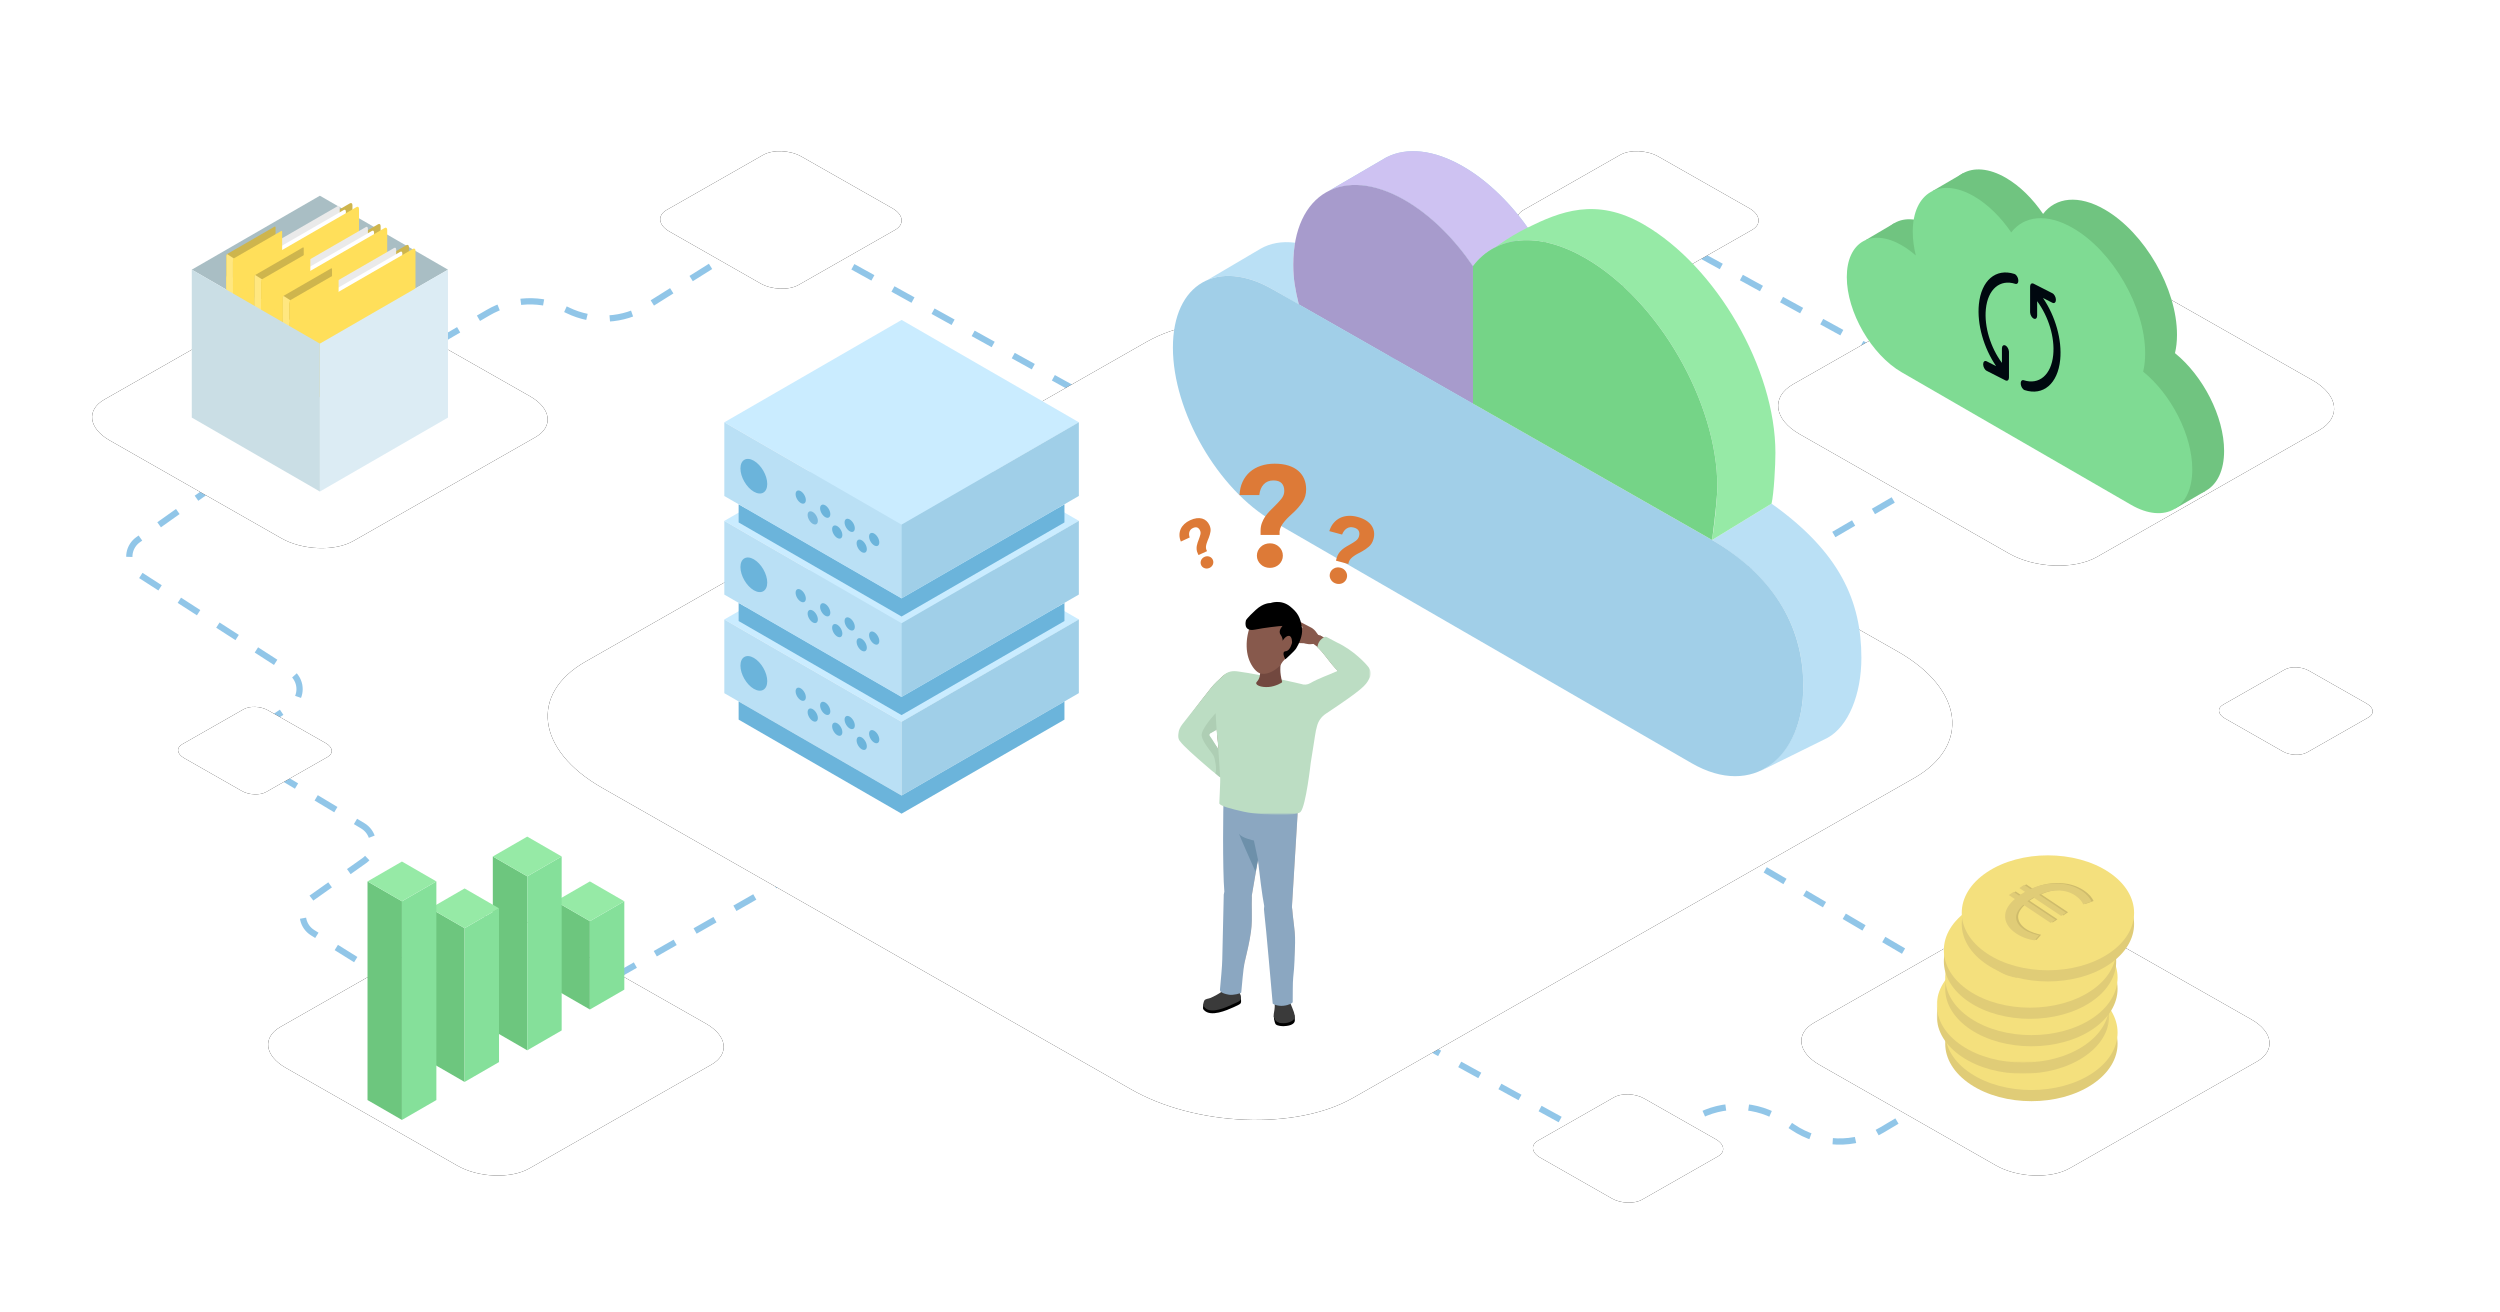 <svg xmlns="http://www.w3.org/2000/svg" xmlns:xlink="http://www.w3.org/1999/xlink" width="1200" height="630" viewBox="0 0 1200 630"><defs><filter id="b" width="164.1%" height="212.5%" x="-32%" y="-56.2%" filterUnits="objectBoundingBox"><feOffset in="SourceAlpha" result="shadowOffsetOuter1"/><feGaussianBlur in="shadowOffsetOuter1" result="shadowBlurOuter1" stdDeviation="24"/><feColorMatrix in="shadowBlurOuter1" values="0 0 0 0 0.216 0 0 0 0 0.561 0 0 0 0 0.749 0 0 0 0.15 0"/></filter><filter id="d" width="154%" height="194.7%" x="-27%" y="-47.4%" filterUnits="objectBoundingBox"><feOffset in="SourceAlpha" result="shadowOffsetOuter1"/><feGaussianBlur in="shadowOffsetOuter1" result="shadowBlurOuter1" stdDeviation="24"/><feColorMatrix in="shadowBlurOuter1" values="0 0 0 0 0.216 0 0 0 0 0.561 0 0 0 0 0.749 0 0 0 0.15 0"/></filter><filter id="f" width="224.3%" height="318.2%" x="-62.1%" y="-109.1%" filterUnits="objectBoundingBox"><feOffset in="SourceAlpha" result="shadowOffsetOuter1"/><feGaussianBlur in="shadowOffsetOuter1" result="shadowBlurOuter1" stdDeviation="24"/><feColorMatrix in="shadowBlurOuter1" values="0 0 0 0 0.216 0 0 0 0 0.561 0 0 0 0 0.749 0 0 0 0.15 0"/></filter><filter id="h" width="224.3%" height="318.2%" x="-62.1%" y="-109.1%" filterUnits="objectBoundingBox"><feOffset in="SourceAlpha" result="shadowOffsetOuter1"/><feGaussianBlur in="shadowOffsetOuter1" result="shadowBlurOuter1" stdDeviation="24"/><feColorMatrix in="shadowBlurOuter1" values="0 0 0 0 0.216 0 0 0 0 0.561 0 0 0 0 0.749 0 0 0 0.15 0"/></filter><filter id="j" width="165.8%" height="215.6%" x="-32.9%" y="-57.8%" filterUnits="objectBoundingBox"><feOffset in="SourceAlpha" result="shadowOffsetOuter1"/><feGaussianBlur in="shadowOffsetOuter1" result="shadowBlurOuter1" stdDeviation="24"/><feColorMatrix in="shadowBlurOuter1" values="0 0 0 0 0.216 0 0 0 0 0.561 0 0 0 0 0.749 0 0 0 0.15 0"/></filter><filter id="l" width="165.8%" height="215.6%" x="-32.9%" y="-57.8%" filterUnits="objectBoundingBox"><feOffset in="SourceAlpha" result="shadowOffsetOuter1"/><feGaussianBlur in="shadowOffsetOuter1" result="shadowBlurOuter1" stdDeviation="24"/><feColorMatrix in="shadowBlurOuter1" values="0 0 0 0 0.216 0 0 0 0 0.561 0 0 0 0 0.749 0 0 0 0.15 0"/></filter><filter id="n" width="121.4%" height="137.5%" x="-10.7%" y="-18.8%" filterUnits="objectBoundingBox"><feOffset in="SourceAlpha" result="shadowOffsetOuter1"/><feGaussianBlur in="shadowOffsetOuter1" result="shadowBlurOuter1" stdDeviation="24"/><feColorMatrix in="shadowBlurOuter1" values="0 0 0 0 0.216 0 0 0 0 0.561 0 0 0 0 0.749 0 0 0 0.15 0"/></filter><filter id="p" width="257.7%" height="376.9%" x="-78.9%" y="-138.5%" filterUnits="objectBoundingBox"><feOffset in="SourceAlpha" result="shadowOffsetOuter1"/><feGaussianBlur in="shadowOffsetOuter1" result="shadowBlurOuter1" stdDeviation="24"/><feColorMatrix in="shadowBlurOuter1" values="0 0 0 0 0.216 0 0 0 0 0.561 0 0 0 0 0.749 0 0 0 0.15 0"/></filter><filter id="r" width="295.3%" height="442.9%" x="-97.6%" y="-171.4%" filterUnits="objectBoundingBox"><feOffset in="SourceAlpha" result="shadowOffsetOuter1"/><feGaussianBlur in="shadowOffsetOuter1" result="shadowBlurOuter1" stdDeviation="24"/><feColorMatrix in="shadowBlurOuter1" values="0 0 0 0 0.216 0 0 0 0 0.561 0 0 0 0 0.749 0 0 0 0.15 0"/></filter><filter id="t" width="295.3%" height="442.9%" x="-97.6%" y="-171.4%" filterUnits="objectBoundingBox"><feOffset in="SourceAlpha" result="shadowOffsetOuter1"/><feGaussianBlur in="shadowOffsetOuter1" result="shadowBlurOuter1" stdDeviation="24"/><feColorMatrix in="shadowBlurOuter1" values="0 0 0 0 0.216 0 0 0 0 0.561 0 0 0 0 0.749 0 0 0 0.15 0"/></filter><path id="a" d="M873.334,511.122 L957.918,559.335 C968.279,565.306 984.34,565.954 993.458,560.768 L1083.257,509.587 C1092.341,504.4 1091.201,495.358 1080.701,489.353 L996.014,441.209 C985.479,435.237 969.592,434.589 960.474,439.776 L870.674,490.957 C861.729,496.075 862.834,505.117 873.334,511.122 Z"/><path id="c" d="M863.824,208.396 L964.267,265.649 C976.572,272.739 995.643,273.509 1006.471,267.35 L1113.108,206.573 C1123.894,200.414 1122.541,189.677 1110.073,182.545 L1009.506,125.374 C996.997,118.283 978.13,117.513 967.302,123.672 L860.666,184.45 C850.043,190.528 851.355,201.265 863.824,208.396 Z"/><path id="e" d="M321.376,111.164 L364.99,136.023 C370.332,139.102 378.614,139.436 383.315,136.762 L429.618,110.372 C434.302,107.698 433.714,103.035 428.3,99.939 L384.633,75.115 C379.201,72.036 371.009,71.701 366.308,74.376 L320.005,100.766 C315.392,103.405 315.962,108.067 321.376,111.164 Z"/><path id="g" d="M732.71,111.164 L776.324,136.023 C781.666,139.102 789.948,139.436 794.649,136.762 L840.952,110.372 C845.636,107.698 845.048,103.035 839.634,99.939 L795.967,75.115 C790.535,72.036 782.343,71.701 777.642,74.376 L731.339,100.766 C726.726,103.405 727.296,108.067 732.71,111.164 Z"/><path id="i" d="M52.655,211.401 L134.958,258.314 C145.04,264.124 160.668,264.755 169.54,259.708 L256.918,209.907 C265.757,204.861 264.648,196.062 254.431,190.219 L172.027,143.373 C161.777,137.563 146.317,136.932 137.445,141.978 L50.067,191.78 C41.363,196.76 42.438,205.558 52.655,211.401 Z"/><path id="k" d="M137.153,512.555 L219.456,559.468 C229.538,565.278 245.165,565.909 254.038,560.862 L341.416,511.061 C350.254,506.015 349.145,497.216 338.929,491.373 L256.525,444.527 C246.274,438.717 230.815,438.086 221.943,443.132 L134.565,492.933 C125.861,497.914 126.936,506.712 137.153,512.555 Z"/><path id="m" d="M288.953,378.119 L542.706,522.757 C573.79,540.671 621.971,542.616 649.325,527.057 L918.723,373.513 C945.974,357.954 942.554,330.828 911.056,312.812 L656.992,168.379 C625.39,150.466 577.727,148.521 550.373,164.08 L280.975,317.623 C254.139,332.978 257.454,360.104 288.953,378.119 Z"/><path id="o" d="M739.346,555.68 L773.708,575.266 C777.917,577.692 784.442,577.955 788.146,575.848 L824.627,555.056 C828.317,552.949 827.854,549.276 823.589,546.836 L789.184,527.277 C784.905,524.852 778.45,524.588 774.746,526.695 L738.265,547.487 C734.631,549.567 735.08,553.24 739.346,555.68 Z"/><path id="q" d="M1067.982,344.856 L1095.736,360.676 C1099.136,362.635 1104.405,362.848 1107.397,361.146 L1136.863,344.352 C1139.843,342.65 1139.469,339.683 1136.024,337.713 L1108.236,321.915 C1104.779,319.956 1099.566,319.743 1096.574,321.445 L1067.109,338.239 C1064.174,339.918 1064.536,342.885 1067.982,344.856 Z"/><path id="s" d="M88.335,363.856 L116.09,379.676 C119.489,381.635 124.759,381.848 127.751,380.146 L157.216,363.352 C160.197,361.65 159.823,358.683 156.378,356.713 L128.59,340.915 C125.133,338.956 119.92,338.743 116.928,340.445 L87.463,357.239 C84.528,358.918 84.89,361.885 88.335,363.856 Z"/><polygon id="u" points="0 0 92.48 0 92.48 85.498 0 85.498"/><polygon id="w" points="0 0 82.728 0 82.728 55.173 0 55.173"/><polygon id="y" points="0 0 82.728 0 82.728 55.173 0 55.173"/></defs><g fill="none" fill-rule="evenodd"><rect width="1200" height="630" fill="#FFF"/><path stroke="#91C6E8" stroke-dasharray="11" stroke-width="3" d="M153.609,197.053 L234.298,150.066 C245.848,143.34 259.994,142.827 272.001,148.699 L272.483,148.935 C284.731,154.925 299.205,154.157 310.751,146.905 L362.904,114.147 C369.072,110.273 376.857,110.058 383.229,113.585 L568.999,216.422 C575.049,219.772 582.401,219.758 588.439,216.385 L776.503,111.336 C782.518,107.976 789.84,107.949 795.88,111.265 L921.252,180.083 C935.776,188.055 941.087,206.293 933.114,220.817 C930.492,225.594 926.619,229.567 921.909,232.308 L726.06,346.323 L726.06,346.323 L937.348,470.425 C951.635,478.816 956.414,497.2 948.022,511.487 C945.46,515.85 941.835,519.494 937.486,522.08 L903.438,542.322 C890.14,550.229 873.475,549.758 860.645,541.112 L856.107,538.055 C843.418,529.505 826.963,528.942 813.72,536.606 L791.225,549.625 C785.167,553.13 777.718,553.214 771.583,549.846 L466.232,382.227 C460.136,378.881 452.739,378.941 446.698,382.388 L247.404,496.08 C241.015,499.725 233.141,499.568 226.901,495.672 L150.038,447.679 C145.353,444.754 143.927,438.586 146.852,433.901 C147.553,432.777 148.472,431.804 149.553,431.038 L174.803,413.147 C179.31,409.954 180.375,403.712 177.182,399.206 C176.382,398.077 175.356,397.126 174.17,396.414 L124.198,366.409 C119.464,363.565 117.93,357.422 120.773,352.687 C121.53,351.427 122.555,350.349 123.776,349.53 L139.364,339.076 C143.951,336 145.176,329.788 142.1,325.201 C141.34,324.069 140.357,323.103 139.211,322.365 L66.656,275.617 C62.013,272.626 60.674,266.437 63.666,261.795 C64.356,260.724 65.244,259.795 66.283,259.057 L153.609,197.053 L153.609,197.053 Z"/><use xlink:href="#a" fill="#000" filter="url(#b)"/><use xlink:href="#a" fill="#FFF"/><use xlink:href="#c" fill="#000" filter="url(#d)"/><use xlink:href="#c" fill="#FFF"/><g transform="translate(886.462 81.32)"><path fill="#70C480" d="M26.382,27.536 C28.713,28.883 30.971,30.54 33.123,32.439 C32.177,28.559 31.658,24.702 31.658,21.003 C31.658,2.242 44.82,-5.363 61.056,4.018 C67.785,7.906 73.982,14.105 78.936,21.363 C85.027,13.363 96.008,12.019 108.544,19.263 C127.694,30.327 143.218,57.236 143.218,79.365 C143.218,82.596 142.878,85.538 142.253,88.187 C155.701,99.077 165.831,118.653 165.831,135.113 C165.831,153.874 152.669,161.478 136.434,152.097 L26.453,88.55 L26.454,88.55 C26.431,88.535 26.406,88.523 26.382,88.509 C11.811,80.09 0,59.616 0,42.779 C0,25.941 11.811,19.117 26.382,27.536" transform="translate(15.278)"/><polygon fill="#70C480" points="9.065 33.902 22.87 25.767 26.507 32.245 16.793 42.584"/><polygon fill="#70C480" points="41.206 10.348 56.036 1.688 54.109 13.884"/><polygon fill="#70C480" points="157.533 162.855 172.168 154.342 161.303 153.694"/><path fill="#7FDB93" d="M26.382,36.421 C28.713,37.767 30.971,39.425 33.123,41.324 C32.177,37.444 31.658,33.587 31.658,29.888 C31.658,11.126 44.82,3.522 61.056,12.903 C67.785,16.791 73.982,22.99 78.936,30.248 C85.027,22.248 96.008,20.904 108.544,28.147 C127.694,39.212 143.218,66.121 143.218,88.25 C143.218,91.481 142.878,94.423 142.253,97.071 C155.701,107.962 165.831,127.538 165.831,143.998 C165.831,162.758 152.669,170.363 136.434,160.982 L34.83,102.275 L26.453,97.435 C26.453,97.435 26.454,97.434 26.455,97.434 C26.431,97.42 26.406,97.408 26.382,97.394 C11.811,88.975 0,68.501 0,51.663 C0,34.826 11.811,28.002 26.382,36.421"/><path fill="#00080F" fill-rule="nonzero" d="M77.846,99.842 C77.846,101.029 77.176,101.664 76.319,101.338 L76.156,101.266 L67.144,96.679 C66.21,96.204 65.454,94.796 65.454,93.535 C65.454,92.347 66.124,91.713 66.981,92.038 L67.144,92.111 L71.664,94.412 C65.729,85.725 62.439,74.31 63.398,64.745 C64.549,53.278 71.524,47.307 80.43,50.166 C81.354,50.463 82.208,51.769 82.336,53.084 C82.465,54.399 81.819,55.224 80.895,54.928 C73.499,52.553 67.706,57.512 66.75,67.035 C65.908,75.425 69.004,85.529 74.466,92.868 L74.466,85.939 C74.466,84.752 75.136,84.118 75.993,84.443 L76.156,84.515 C77.034,84.962 77.756,86.236 77.838,87.436 L77.846,87.66 L77.846,99.842 Z M84.936,101.188 C92.332,103.563 98.125,98.604 99.081,89.08 C99.922,80.691 96.827,70.588 91.366,63.249 L91.365,70.176 C91.365,71.363 90.694,71.998 89.838,71.672 L89.675,71.6 C88.796,71.153 88.075,69.88 87.993,68.68 L87.985,68.456 L87.985,56.274 C87.985,55.086 88.655,54.452 89.512,54.777 L89.675,54.85 L98.687,59.437 C99.621,59.912 100.377,61.319 100.377,62.581 C100.377,63.768 99.707,64.403 98.85,64.077 L98.687,64.005 L94.167,61.703 C100.101,70.391 103.392,81.806 102.433,91.37 C101.282,102.838 94.306,108.809 85.401,105.949 C84.477,105.652 83.623,104.346 83.495,103.031 C83.366,101.716 84.012,100.891 84.936,101.188 Z"/></g><use xlink:href="#e" fill="#000" filter="url(#f)"/><use xlink:href="#e" fill="#FFF"/><use xlink:href="#g" fill="#000" filter="url(#h)"/><use xlink:href="#g" fill="#FFF"/><use xlink:href="#i" fill="#000" filter="url(#j)"/><use xlink:href="#i" fill="#FFF"/><g transform="translate(92.053 93.938)"><polygon fill="#A9BEC4" points="61.487 0 0 35.498 61.49 71 122.976 35.5"/><g transform="translate(0 3.516)"><path fill="#CEB54D" d="M75.927,45.384 L17.795,78.946 C17.135,79.328 16.6,78.922 16.6,78.043 L16.6,35.99 C16.6,35.11 17.135,34.087 17.795,33.706 L75.927,0.143 C76.586,-0.238 77.122,0.167 77.122,1.047 L77.122,43.1 C77.122,43.981 76.586,45.003 75.927,45.384"/><path fill="#CEB54D" d="M39.752,28.973 L17.066,42.07 C16.808,42.219 16.6,42.061 16.6,41.718 L16.6,25.307 C16.6,24.963 16.808,24.564 17.066,24.415 L39.752,11.318 C40.009,11.169 40.218,11.327 40.218,11.671 L40.218,28.081 C40.218,28.425 40.009,28.824 39.752,28.973"/><path fill="#FFE780" d="M20.218,26.602 L16.945,24.508 C16.945,24.508 16.774,24.652 16.671,24.936 C16.527,25.333 16.591,26.342 16.6,26.343 L16.6,68.396 C16.6,68.396 16.582,68.807 16.736,69.076 C16.767,69.13 16.955,69.415 17.153,69.42 C17.711,69.431 19.758,69.506 19.758,69.506 L19.758,28.123 L20.218,26.602 Z"/><path fill="#FFE780" d="M20.218,36.243 L17.355,34.067 C17.355,34.067 16.946,34.342 16.7,35.292 C16.596,35.691 16.6,35.984 16.6,35.984 L16.6,78.037 C16.6,78.037 16.582,78.448 16.736,78.716 C16.767,78.771 16.976,78.97 17.153,79.061 C17.679,79.329 20.218,80.814 20.218,80.814 L19.758,37.764 L20.218,36.243 Z"/><path fill="#EAEAEA" d="M70.039,38.193 L22.88,65.419 C22.345,65.728 21.91,65.4 21.91,64.687 L21.91,30.572 C21.91,29.858 22.345,29.028 22.88,28.719 L70.039,1.492 C70.574,1.183 71.009,1.511 71.009,2.225 L71.009,36.34 C71.009,37.053 70.574,37.883 70.039,38.193"/><path fill="#FFF" d="M72.989,40.033 L25.83,67.26 C25.295,67.569 24.86,67.241 24.86,66.527 L24.86,32.412 C24.86,31.698 25.295,30.869 25.83,30.56 L72.989,3.333 C73.524,3.024 73.959,3.352 73.959,4.065 L73.959,38.181 C73.959,38.894 73.524,39.724 72.989,40.033"/><path fill="#FFDF5A" d="M79.084,47.164 L20.952,80.726 C20.292,81.108 19.757,80.703 19.757,79.823 L19.757,37.77 C19.757,36.89 20.292,35.867 20.952,35.486 L79.084,1.923 C79.743,1.543 80.279,1.947 80.279,2.827 L80.279,44.88 C80.279,45.761 79.743,46.783 79.084,47.164"/><path fill="#FFDF5A" d="M42.909,31.097 L20.223,44.194 C19.965,44.343 19.757,44.185 19.757,43.842 L19.757,27.431 C19.757,27.087 19.965,26.688 20.223,26.539 L42.909,13.442 C43.166,13.293 43.375,13.451 43.375,13.795 L43.375,30.205 C43.375,30.549 43.166,30.948 42.909,31.097"/><path fill="#CEB54D" d="M89.453,55.419 L31.321,88.981 C30.661,89.363 30.126,88.957 30.126,88.078 L30.126,46.025 C30.126,45.145 30.661,44.122 31.321,43.741 L89.453,10.178 C90.112,9.797 90.648,10.202 90.648,11.082 L90.648,53.135 C90.648,54.016 90.112,55.038 89.453,55.419"/><path fill="#CEB54D" d="M53.278,39.008 L30.592,52.105 C30.334,52.254 30.126,52.096 30.126,51.753 L30.126,35.342 C30.126,34.998 30.334,34.599 30.592,34.45 L53.278,21.353 C53.535,21.204 53.744,21.362 53.744,21.706 L53.744,38.116 C53.744,38.46 53.535,38.859 53.278,39.008"/><path fill="#FFE780" d="M33.744,36.637 L30.471,34.543 C30.471,34.543 30.3,34.687 30.197,34.971 C30.053,35.368 30.117,36.377 30.126,36.378 L30.126,78.431 C30.126,78.431 30.108,78.842 30.262,79.11 C30.293,79.165 30.481,79.45 30.679,79.455 C31.237,79.466 33.284,79.541 33.284,79.541 L33.284,38.158 L33.744,36.637 Z"/><path fill="#FFE780" d="M33.744,46.277 L30.881,44.102 C30.881,44.102 30.472,44.377 30.226,45.326 C30.122,45.727 30.126,46.019 30.126,46.019 L30.126,88.072 C30.126,88.072 30.108,88.483 30.262,88.75 C30.293,88.805 30.502,89.005 30.679,89.095 C31.205,89.364 33.744,90.848 33.744,90.848 L33.284,47.798 L33.744,46.277 Z"/><path fill="#EAEAEA" d="M83.565,48.228 L36.406,75.454 C35.871,75.763 35.436,75.435 35.436,74.722 L35.436,40.607 C35.436,39.893 35.871,39.063 36.406,38.754 L83.565,11.527 C84.1,11.218 84.535,11.546 84.535,12.26 L84.535,46.375 C84.535,47.088 84.1,47.918 83.565,48.228"/><path fill="#FFF" d="M86.515,50.068 L39.357,77.295 C38.821,77.604 38.387,77.276 38.387,76.562 L38.387,42.447 C38.387,41.734 38.821,40.904 39.357,40.595 L86.515,13.368 C87.05,13.059 87.485,13.387 87.485,14.1 L87.485,48.216 C87.485,48.929 87.05,49.759 86.515,50.068"/><path fill="#FFDF5A" d="M92.61,57.199 L34.478,90.761 C33.818,91.143 33.283,90.737 33.283,89.858 L33.283,47.805 C33.283,46.925 33.818,45.902 34.478,45.521 L92.61,11.958 C93.269,11.578 93.805,11.982 93.805,12.862 L93.805,54.915 C93.805,55.796 93.269,56.818 92.61,57.199"/><path fill="#FFDF5A" d="M56.435,41.132 L33.749,54.229 C33.491,54.378 33.283,54.22 33.283,53.877 L33.283,37.466 C33.283,37.122 33.491,36.723 33.749,36.574 L56.435,23.477 C56.693,23.328 56.901,23.486 56.901,23.83 L56.901,40.24 C56.901,40.584 56.693,40.983 56.435,41.132"/><path fill="#CEB54D" d="M103.029,65.454 L44.898,99.016 C44.238,99.398 43.703,98.992 43.703,98.113 L43.703,56.06 C43.703,55.18 44.238,54.157 44.898,53.776 L103.029,20.213 C103.689,19.832 104.225,20.237 104.225,21.117 L104.225,63.17 C104.225,64.051 103.689,65.073 103.029,65.454"/><path fill="#CEB54D" d="M66.855,49.043 L44.169,62.14 C43.911,62.289 43.703,62.131 43.703,61.788 L43.703,45.377 C43.703,45.033 43.911,44.634 44.169,44.485 L66.855,31.388 C67.112,31.239 67.32,31.397 67.32,31.741 L67.32,48.151 C67.32,48.495 67.112,48.894 66.855,49.043"/><path fill="#FFE780" d="M47.321,46.672 L44.048,44.578 C44.048,44.578 43.876,44.722 43.773,45.006 C43.63,45.403 43.694,46.412 43.703,46.413 L43.703,88.466 C43.703,88.466 43.685,88.877 43.838,89.145 C43.87,89.2 44.058,89.485 44.256,89.49 C44.814,89.501 46.86,89.576 46.86,89.576 L46.86,48.193 L47.321,46.672 Z"/><path fill="#FFE780" d="M47.321,56.312 L44.458,54.137 C44.458,54.137 44.049,54.412 43.803,55.361 C43.698,55.762 43.703,56.054 43.703,56.054 L43.703,98.107 C43.703,98.107 43.685,98.518 43.838,98.787 C43.87,98.84 44.079,99.04 44.256,99.13 C44.781,99.399 47.321,100.883 47.321,100.883 L46.86,57.833 L47.321,56.312 Z"/><path fill="#EAEAEA" d="M97.141,58.262 L49.983,85.489 C49.448,85.798 49.013,85.47 49.013,84.757 L49.013,50.641 C49.013,49.927 49.448,49.098 49.983,48.789 L97.141,21.562 C97.677,21.253 98.111,21.581 98.111,22.295 L98.111,56.41 C98.111,57.123 97.677,57.953 97.141,58.262"/><path fill="#FFF" d="M100.092,60.103 L52.933,87.33 C52.398,87.639 51.963,87.311 51.963,86.597 L51.963,52.482 C51.963,51.769 52.398,50.939 52.933,50.63 L100.092,23.403 C100.627,23.094 101.062,23.422 101.062,24.135 L101.062,58.25 C101.062,58.964 100.627,59.794 100.092,60.103"/><path fill="#FFDF5A" d="M106.186,67.234 L48.055,100.796 C47.395,101.178 46.86,100.772 46.86,99.893 L46.86,57.84 C46.86,56.96 47.395,55.937 48.055,55.556 L106.186,21.993 C106.846,21.612 107.382,22.017 107.382,22.897 L107.382,64.95 C107.382,65.831 106.846,66.853 106.186,67.234"/><path fill="#FFDF5A" d="M70.012,51.167 L47.326,64.264 C47.068,64.413 46.86,64.255 46.86,63.912 L46.86,47.501 C46.86,47.157 47.068,46.758 47.326,46.609 L70.012,33.512 C70.269,33.363 70.477,33.521 70.477,33.865 L70.477,50.275 C70.477,50.619 70.269,51.018 70.012,51.167"/><polygon fill="#DCECF4" points="122.978 102.983 61.489 138.484 61.489 67.485 122.978 31.984"/><polygon fill="#CADEE5" points="61.489 138.484 0 102.983 0 31.984 61.489 67.485"/></g></g><use xlink:href="#k" fill="#000" filter="url(#l)"/><use xlink:href="#k" fill="#FFF"/><use xlink:href="#m" fill="#000" filter="url(#n)"/><use xlink:href="#m" fill="#FFF"/><use xlink:href="#o" fill="#000" filter="url(#p)"/><use xlink:href="#o" fill="#FFF"/><use xlink:href="#q" fill="#000" filter="url(#r)"/><use xlink:href="#q" fill="#FFF"/><use xlink:href="#s" fill="#000" filter="url(#t)"/><use xlink:href="#s" fill="#FFF"/><g transform="translate(176.407 401.568)"><polygon fill="#6DC67E" points="106.739 82.997 90.214 73.455 90.214 31.051 106.739 40.592"/><polygon fill="#85E09A" points="106.739 40.592 106.739 82.996 123.265 73.456 123.265 31.05"/><polygon fill="#96EAA6" points="90.214 31.05 106.739 40.591 123.265 31.051 106.739 21.51"/><polygon fill="#6DC67E" points="76.668 102.584 60.143 93.042 60.143 9.541 76.668 19.082"/><polygon fill="#85E09A" points="93.194 93.043 76.668 102.584 76.668 19.082 93.194 9.541"/><polygon fill="#96EAA6" points="76.668 0 60.143 9.54 76.669 19.081 93.193 9.541"/><polygon fill="#6DC67E" points="46.597 117.77 30.071 108.229 30.071 34.429 46.597 43.97"/><polygon fill="#85E09A" points="63.123 108.229 46.597 117.77 46.597 43.97 63.123 34.429"/><polygon fill="#96EAA6" points="46.597 43.97 30.072 34.429 46.596 24.887 63.123 34.429"/><polygon fill="#6DC67E" points="0 126.459 16.525 136 16.525 31.051 0 21.51"/><polygon fill="#85E09A" points="16.526 31.051 16.526 136 33.051 126.459 33.051 21.51"/><polygon fill="#96EAA6" points="0 21.51 16.525 31.051 33.051 21.51 16.525 11.969"/></g><g transform="matrix(-1 0 0 1 893.463 72.569)"><path fill="#BAE0F5" d="M71.66,186.618 C38.43,206.56 27.877,231.825 27.877,256.774 C27.877,278.345 37.263,291.825 48.816,297.68 L16.319,281.63 C6.255,276.177 0,260.722 0,243.251 C0,216.001 10.338,192.46 43.121,169.173 L71.66,186.618 Z"/><path fill="#A1CFE8" d="M227.804,2.867 L228.252,3.097 C228.908,3.443 229.548,3.817 230.171,4.219 L255.274,18.878 C245.731,14.294 233.018,15.478 219.059,23.543 C206.78,30.637 195.473,41.949 186.432,55.193 L158.554,38.981 C167.596,25.737 178.903,14.426 191.181,7.332 C205.34,-0.849 218.218,-1.95 227.804,2.867 Z"/><path fill="#BAE0F5" d="M288.462,46.854 L313.925,61.86 L313.655,61.745 C305.235,58.263 294.291,59.543 282.327,66.456 C278.075,68.913 274.535,71.021 270.017,73.633 C271.744,66.554 272.699,61.286 272.699,54.536 C272.699,50.748 272.405,47.21 271.842,43.935 C278.129,43.12 283.775,44.154 288.462,46.854 Z"/><path fill="#CEC2F2" d="M227.804,2.867 L228.252,3.097 C228.908,3.443 229.548,3.817 230.171,4.219 L255.274,18.878 C245.731,14.294 233.018,15.478 219.059,23.543 C206.78,30.637 195.473,41.949 186.432,55.193 L158.554,38.981 C167.596,25.737 178.903,14.426 191.181,7.332 C205.34,-0.849 218.218,-1.95 227.804,2.867 Z"/><path fill="#96EAA6" d="M186.432,55.193 C175.32,40.595 155.283,38.142 132.408,51.36 C97.465,71.548 69.139,120.648 69.139,161.027 C69.139,166.923 70.745,181.118 71.66,186.618 L43.121,169.173 C41.98,164.341 41.262,150.711 41.262,144.816 C41.262,104.438 69.588,55.338 104.531,35.148 C127.406,21.93 144.667,29.025 160.483,36.817 C169.66,41.338 178.31,47.463 186.432,55.193 Z"/><path fill="#A79BCC" d="M186.39,121.347 C240.056,90.724 267.931,74.82 270.017,73.633 C271.744,66.554 272.699,61.286 272.699,54.536 C272.699,20.302 248.683,6.427 219.059,23.543 C206.78,30.637 195.473,41.949 186.432,55.193 L186.39,121.347 Z"/><path fill="#A1CFE8" d="M71.66,186.618 C43.39,203.161 27.877,226.741 27.877,256.774 C27.877,291.008 51.893,310.857 81.518,293.741 L266.914,186.618 L282.198,177.787 C282.239,177.76 282.283,177.738 282.327,177.713 C308.913,162.351 330.466,124.992 330.466,94.269 C330.466,63.546 308.913,51.094 282.327,66.456 C277.244,69.393 76.633,183.709 71.66,186.618 Z"/><path fill="#75D487" d="M71.66,186.618 L186.432,121.171 L186.432,55.193 C175.32,40.595 155.283,38.142 132.408,51.36 C97.465,71.548 69.139,120.648 69.139,161.027 C69.139,164.958 69.979,173.488 71.66,186.618 Z"/></g><g transform="matrix(-1 0 0 1 517.888 153.568)"><g transform="translate(0 94.646)"><polygon fill="#CAECFF" points="0 49.139 85.108 98.276 170.217 49.137 85.109 0"/><polygon fill="#BAE0F5" points="85.108 98.277 85.108 133.655 170.218 84.516 170.218 49.14"/><polygon fill="#A0CFE8" points=".038 84.486 85.148 133.623 85.148 98.246 .038 49.108"/><path fill="#6BB4DB" d="M131.083 86.445C131.083 88.013 132.183 88.648 133.541 87.865 134.898 87.08 135.999 85.176 135.999 83.608 135.999 82.04 134.898 81.405 133.541 82.188 132.183 82.973 131.083 84.878 131.083 86.445M125.313 96.44C125.313 98.007 126.412 98.642 127.771 97.859 129.127 97.075 130.229 95.17 130.229 93.602 130.229 92.034 129.127 91.4 127.771 92.183 126.412 92.967 125.313 94.872 125.313 96.44M119.329 93.232C119.329 94.799 120.428 95.434 121.787 94.651 123.143 93.867 124.245 91.962 124.245 90.394 124.245 88.826 123.143 88.192 121.787 88.975 120.428 89.759 119.329 91.664 119.329 93.232M113.558 103.226C113.558 104.794 114.658 105.429 116.016 104.646 117.373 103.861 118.474 101.956 118.474 100.388 118.474 98.821 117.373 98.186 116.016 98.969 114.658 99.753 113.558 101.658 113.558 103.226M107.575 100.018C107.575 101.586 108.674 102.221 110.032 101.438 111.389 100.653 112.49 98.748 112.49 97.18 112.49 95.613 111.389 94.978 110.032 95.761 108.674 96.546 107.575 98.45 107.575 100.018M101.804 110.012C101.804 111.58 102.904 112.215 104.262 111.432 105.619 110.647 106.72 108.743 106.72 107.175 106.72 105.607 105.619 104.972 104.262 105.755 102.904 106.54 101.804 108.445 101.804 110.012M95.82 106.804C95.82 108.372 96.92 109.007 98.278 108.224 99.635 107.439 100.736 105.535 100.736 103.967 100.736 102.399 99.635 101.764 98.278 102.547 96.92 103.332 95.82 105.237 95.82 106.804M149.607 78.727C149.607 82.831 152.489 84.496 156.043 82.443 159.598 80.39 162.479 75.399 162.479 71.295 162.479 67.191 159.598 65.527 156.043 67.579 152.489 69.632 149.607 74.623 149.607 78.727"/><polygon fill="#6BB4DB" points="85.149 133.644 163.344 88.497 163.344 97.209 85.149 142.354 6.954 97.209 6.954 88.497"/></g><g transform="translate(0 47.323)"><polygon fill="#6BB4DB" points="85.149 133.644 163.344 88.497 163.344 97.209 85.149 142.354 6.954 97.209 6.954 88.497"/><polygon fill="#CAECFF" points="85.108 98.276 170.217 49.137 85.109 0 0 49.139"/><polygon fill="#BAE0F5" points="85.109 133.655 170.218 84.516 170.218 49.138 85.109 98.277"/><polygon fill="#A0CFE8" points=".039 84.486 85.148 133.625 85.148 98.247 .039 49.108"/><path fill="#6BB4DB" d="M131.083 86.445C131.083 88.013 132.183 88.648 133.541 87.865 134.898 87.08 135.999 85.176 135.999 83.608 135.999 82.04 134.898 81.405 133.541 82.188 132.183 82.973 131.083 84.878 131.083 86.445M125.313 96.44C125.313 98.007 126.412 98.642 127.771 97.859 129.127 97.075 130.229 95.17 130.229 93.602 130.229 92.034 129.127 91.4 127.771 92.183 126.412 92.967 125.313 94.872 125.313 96.44M119.329 93.232C119.329 94.799 120.429 95.434 121.787 94.651 123.144 93.867 124.245 91.962 124.245 90.394 124.245 88.826 123.144 88.192 121.787 88.975 120.429 89.759 119.329 91.664 119.329 93.232M113.559 103.226C113.559 104.794 114.658 105.429 116.017 104.646 117.373 103.861 118.474 101.956 118.474 100.388 118.474 98.821 117.373 98.186 116.017 98.969 114.658 99.753 113.559 101.658 113.559 103.226M107.575 100.018C107.575 101.586 108.674 102.221 110.033 101.438 111.389 100.653 112.491 98.748 112.491 97.181 112.491 95.613 111.389 94.978 110.033 95.761 108.674 96.546 107.575 98.45 107.575 100.018M101.804 110.012C101.804 111.58 102.904 112.215 104.262 111.432 105.619 110.647 106.72 108.743 106.72 107.175 106.72 105.607 105.619 104.972 104.262 105.755 102.904 106.54 101.804 108.445 101.804 110.012M95.82 106.804C95.82 108.372 96.92 109.007 98.278 108.224 99.635 107.439 100.736 105.535 100.736 103.967 100.736 102.399 99.635 101.764 98.278 102.547 96.92 103.332 95.82 105.237 95.82 106.804M149.608 78.727C149.608 82.831 152.489 84.496 156.044 82.443 159.598 80.39 162.48 75.399 162.48 71.296 162.48 67.192 159.598 65.527 156.044 67.58 152.489 69.632 149.608 74.623 149.608 78.727"/></g><polygon fill="#6BB4DB" points="85.149 133.644 163.344 88.497 163.344 97.209 85.149 142.354 6.954 97.209 6.954 88.497"/><polygon fill="#CAECFF" points="85.108 98.276 170.217 49.137 85.109 0 0 49.139"/><polygon fill="#BAE0F5" points="85.109 133.655 170.218 84.516 170.218 49.138 85.109 98.277"/><polygon fill="#A0CFE8" points=".039 84.486 85.148 133.625 85.148 98.247 .039 49.108"/><path fill="#6BB4DB" d="M131.083,86.445 C131.083,88.013 132.183,88.648 133.541,87.865 C134.898,87.08 135.999,85.176 135.999,83.608 C135.999,82.04 134.898,81.405 133.541,82.188 C132.183,82.973 131.083,84.878 131.083,86.445"/><path fill="#7AB9DD" d="M125.313,96.44 C125.313,98.007 126.412,98.642 127.771,97.859 C129.127,97.075 130.229,95.17 130.229,93.602 C130.229,92.034 129.127,91.4 127.771,92.183 C126.412,92.967 125.313,94.872 125.313,96.44"/><path fill="#6BB4DB" d="M119.329 93.232C119.329 94.8 120.429 95.435 121.787 94.652 123.144 93.867 124.245 91.962 124.245 90.394 124.245 88.827 123.144 88.192 121.787 88.975 120.429 89.759 119.329 91.664 119.329 93.232M113.559 103.226C113.559 104.794 114.658 105.429 116.017 104.646 117.373 103.861 118.474 101.956 118.474 100.389 118.474 98.821 117.373 98.186 116.017 98.969 114.658 99.754 113.559 101.658 113.559 103.226M107.575 100.018C107.575 101.586 108.674 102.221 110.033 101.438 111.389 100.653 112.491 98.748 112.491 97.181 112.491 95.613 111.389 94.978 110.033 95.761 108.674 96.546 107.575 98.45 107.575 100.018M101.804 110.012C101.804 111.58 102.904 112.215 104.262 111.432 105.619 110.647 106.72 108.743 106.72 107.175 106.72 105.607 105.619 104.972 104.262 105.755 102.904 106.54 101.804 108.445 101.804 110.012M95.82 106.804C95.82 108.372 96.92 109.007 98.278 108.224 99.635 107.439 100.736 105.535 100.736 103.967 100.736 102.399 99.635 101.764 98.278 102.547 96.92 103.332 95.82 105.237 95.82 106.804M149.608 78.727C149.608 82.831 152.489 84.496 156.044 82.443 159.598 80.39 162.48 75.399 162.48 71.296 162.48 67.192 159.598 65.527 156.044 67.58 152.489 69.632 149.608 74.623 149.608 78.727"/></g><g transform="translate(565.44 222.569)"><path fill="#DD7A37" d="M44.133 50.015C43.27 50.015 42.451 49.867 41.68 49.572 40.907 49.277 40.249 48.857 39.704 48.311 39.113 47.767 38.658 47.143 38.341 46.438 38.022 45.734 37.865 44.972 37.865 44.156 37.865 43.337 38.022 42.565 38.341 41.838 38.658 41.112 39.113 40.475 39.704 39.931 40.249 39.385 40.907 38.966 41.68 38.669 42.451 38.375 43.27 38.227 44.133 38.227 45.858 38.227 47.324 38.795 48.528 39.931 49.731 41.067 50.333 42.475 50.333 44.156 50.333 44.972 50.174 45.734 49.857 46.438 49.539 47.143 49.108 47.767 48.561 48.311 47.972 48.857 47.302 49.277 46.552 49.572 45.803 49.867 44.995 50.015 44.133 50.015L44.133 50.015ZM39.636 32.162C39.636 30.846 39.84 29.63 40.249 28.517 40.657 27.405 41.18 26.371 41.816 25.417 42.451 24.509 43.167 23.635 43.962 22.793 44.757 21.953 45.563 21.147 46.382 20.374 47.608 19.193 48.687 18.023 49.618 16.865 50.549 15.707 51.015 14.446 51.015 13.083 51.015 11.494 50.594 10.255 49.755 9.369 48.913 8.483 47.584 8.04 45.769 8.04 43.86 8.04 42.316 8.666 41.135 9.915 39.953 11.165 39.249 12.879 39.022 15.059L29.55 15.059C29.641 12.698 30.118 10.585 30.982 8.722 31.844 6.86 33.026 5.271 34.526 3.952 35.978 2.681 37.716 1.704 39.738 1.023 41.758.341 43.973 0 46.382 0 48.879 0 51.072.297 52.957.887 54.842 1.477 56.42 2.317 57.693 3.407 58.964 4.498 59.918 5.792 60.555 7.292 61.191 8.791 61.508 10.449 61.508 12.266 61.508 14.629 60.94 16.65 59.804 18.329 58.668 20.011 57.374 21.555 55.921 22.963 55.103 23.737 54.286 24.496 53.468 25.246 52.65 25.996 51.923 26.757 51.287 27.528 50.606 28.302 50.038 29.096 49.584 29.914 49.129 30.731 48.857 31.595 48.766 32.503L48.766 34.206 39.636 34.206 39.636 32.162ZM75.977 57.586C75.417 57.436 74.913 57.196 74.463 56.871 74.014 56.544 73.66 56.156 73.403 55.708 73.114 55.251 72.928 54.768 72.846 54.254 72.761 53.742 72.792 53.221 72.935 52.691 73.078 52.16 73.315 51.687 73.649 51.272 73.981 50.856 74.387 50.522 74.865 50.272 75.315 50.014 75.814 49.856 76.367 49.8 76.919 49.743 77.476 49.79 78.035 49.941 79.155 50.242 80.006 50.867 80.589 51.813 81.17 52.76 81.315 53.779 81.022 54.869 80.879 55.398 80.643 55.864 80.314 56.265 79.984 56.667 79.596 56.996 79.147 57.255 78.668 57.506 78.161 57.66 77.623 57.721 77.086 57.782 76.537 57.737 75.977 57.586L75.977 57.586ZM76.178 45.222C76.408 44.368 76.753 43.616 77.213 42.966 77.672 42.315 78.191 41.736 78.77 41.229 79.342 40.75 79.958 40.308 80.621 39.902 81.283 39.496 81.947 39.114 82.613 38.756 83.614 38.204 84.518 37.633 85.324 37.045 86.129 36.456 86.652 35.72 86.89 34.836 87.167 33.805 87.112 32.929 86.722 32.207 86.33 31.486 85.546 30.967 84.368 30.65 83.13 30.317 82.02 30.452 81.035 31.056 80.051 31.66 79.295 32.648 78.767 34.024L72.624 32.369C73.096 30.854 73.774 29.567 74.659 28.509 75.544 27.452 76.588 26.628 77.791 26.034 78.955 25.464 80.253 25.133 81.683 25.044 83.113 24.956 84.609 25.122 86.17 25.542 87.79 25.978 89.16 26.554 90.28 27.265 91.399 27.977 92.276 28.798 92.91 29.727 93.544 30.657 93.937 31.662 94.089 32.745 94.239 33.829 94.156 34.961 93.838 36.138 93.426 37.671 92.704 38.882 91.674 39.774 90.644 40.666 89.535 41.441 88.347 42.101 87.681 42.459 87.018 42.809 86.357 43.152 85.695 43.496 85.091 43.863 84.544 44.252 83.967 44.635 83.46 45.05 83.023 45.502 82.585 45.952 82.258 46.465 82.041 47.038L81.743 48.143 75.821 46.548 76.178 45.222ZM15.136 50.019C14.749 50.197 14.353 50.3 13.946 50.328 13.538 50.356 13.157 50.304 12.8 50.172 12.422 50.051 12.09 49.865 11.801 49.615 11.512 49.365 11.285 49.057 11.116 48.691 10.946 48.325 10.857 47.947 10.85 47.555 10.841 47.164 10.912 46.785 11.065 46.418 11.196 46.061 11.404 45.737 11.689 45.445 11.974 45.153 12.309 44.917 12.696 44.738 13.469 44.381 14.243 44.332 15.017 44.592 15.792 44.852 16.353 45.358 16.701 46.111 16.87 46.477 16.956 46.851 16.96 47.231 16.963 47.614 16.899 47.982 16.767 48.338 16.615 48.705 16.403 49.032 16.128 49.32 15.854 49.606 15.523 49.84 15.136 50.019L15.136 50.019ZM9.426 42.953C9.154 42.363 8.994 41.777 8.946 41.193 8.899 40.61 8.92 40.039 9.007 39.48 9.103 38.942 9.243 38.402 9.425 37.86 9.607 37.319 9.802 36.791 10.008 36.276 10.313 35.493 10.554 34.746 10.732 34.035 10.908 33.323 10.857 32.661 10.574 32.051 10.245 31.339 9.8 30.872 9.241 30.648 8.681 30.425 7.994 30.503 7.181 30.878 6.326 31.274 5.763 31.873 5.493 32.677 5.222 33.481 5.262 34.395 5.612 35.419L1.369 37.379C.921 36.303.697 35.258.698 34.245.699 33.232.899 32.275 1.298 31.374 1.686 30.504 2.262 29.707 3.027 28.983 3.791 28.259 4.713 27.649 5.791 27.15 6.909 26.633 7.954 26.312 8.92 26.186 9.887 26.061 10.767 26.11 11.563 26.335 12.358 26.561 13.054 26.942 13.648 27.482 14.244 28.022 14.73 28.7 15.105 29.513 15.595 30.571 15.759 31.594 15.598 32.582 15.437 33.571 15.177 34.529 14.818 35.461 14.61 35.977 14.402 36.487 14.191 36.991 13.979 37.496 13.811 37.988 13.687 38.465 13.541 38.953 13.452 39.426 13.418 39.886 13.382 40.347 13.439 40.79 13.587 41.216L13.939 41.979 9.85 43.868 9.426 42.953Z"/><path fill="#EAC5A7" d="M37.968,168.087 C38.555,173.353 43.3,177.145 48.565,176.558 C53.83,175.971 57.623,171.226 57.036,165.961 C56.45,160.695 51.705,156.903 46.439,157.49 C41.175,158.077 37.382,162.821 37.968,168.087"/><path fill="#E0BCA2" d="M25.039,161.435 C25.625,166.701 30.37,170.494 35.635,169.906 C40.901,169.32 44.694,164.576 44.106,159.31 C43.52,154.045 38.776,150.252 33.51,150.839 C28.245,151.425 24.452,156.17 25.039,161.435"/><path fill="#EAC5A7" d="M31.181,162.102 C31.181,162.102 31.232,172.673 33.116,175.262 C34.998,177.851 37.402,178.31 37.402,178.31 L38.231,164.979 L31.181,162.102 Z"/><path fill="#F7D297" d="M54.166,118.109 C54.948,121.814 58.585,124.183 62.289,123.401 C65.994,122.62 68.363,118.982 67.581,115.277 C66.799,111.572 63.162,109.203 59.457,109.986 C55.753,110.767 53.383,114.404 54.166,118.109"/><path fill="#EAC5A7" d="M26.899 201.122C23.674 202.36 22.064 205.978 23.302 209.202 24.54 212.427 28.158 214.036 31.382 212.798 34.607 211.56 36.217 207.942 34.979 204.719 33.741 201.494 30.123 199.884 26.899 201.122M23.284 250.561C23.415 252.423 24.864 253.838 26.521 253.723 28.179 253.606 29.417 252.002 29.286 250.14 29.156 248.279 27.707 246.863 26.049 246.979 24.391 247.095 23.153 248.699 23.284 250.561"/><path fill="#EAC5A7" d="M23.307,250.562 C23.438,252.424 24.887,253.839 26.544,253.724 C28.069,253.617 29.239,252.25 29.315,250.581 C29.315,250.581 30.141,247.127 30.148,247.127 C31.699,239.843 33.993,231.8 34.988,224.59 C35.786,218.809 35.197,213.961 35.415,208.363 L35.365,207.438 C35.088,203.484 32.009,200.478 28.489,200.725 C24.969,200.972 22.341,204.378 22.618,208.332 L22.607,208.596 C22.611,208.941 22.974,235.827 23.233,242.781 C23.234,242.781 23.234,242.782 23.234,242.782 C23.28,244.647 23.256,248.728 23.302,250.517 L23.307,250.562 Z"/><path fill="#EAC5A7" d="M22.639 160.33C23.537 154.731 28.806 150.92 34.404 151.819 40.003 152.718 43.814 157.986 42.915 163.584 42.743 164.654 35.426 207.033 35.426 207.033 35.087 210.491 32.588 213.217 29.462 213.326 26.011 213.446 23.102 210.332 22.965 206.37L22.937 205.418C22.069 195.697 22.313 162.361 22.639 160.33M45.545 207.594C42.476 209.178 41.271 212.95 42.855 216.02 44.439 219.089 48.211 220.293 51.28 218.71 54.35 217.126 55.554 213.354 53.97 210.284 52.386 207.215 48.614 206.011 45.545 207.594M47.366 257.132C47.7 258.969 49.296 260.216 50.93 259.919 52.565 259.622 53.619 257.892 53.286 256.056 52.952 254.219 51.357 252.972 49.722 253.269 48.088 253.566 47.032 255.295 47.366 257.132"/><path fill="#EAC5A7" d="M47.388,257.13 C47.722,258.968 49.318,260.215 50.952,259.918 C52.457,259.645 53.471,258.158 53.363,256.491 C53.363,256.491 53.806,252.968 53.813,252.967 C54.557,245.557 55.956,237.31 56.155,230.035 C56.315,224.202 55.2,219.447 54.803,213.859 L54.652,212.946 C53.944,209.045 50.554,206.395 47.082,207.025 C43.611,207.656 41.371,211.329 42.079,215.229 L42.097,215.493 C42.139,215.836 45.444,242.521 46.464,249.404 C46.465,249.405 46.465,249.405 46.465,249.405 C46.714,251.253 47.138,255.313 47.38,257.086 L47.388,257.13 Z"/><path fill="#EAC5A7" d="M36.844 167.514C37.123 161.85 41.943 157.485 47.606 157.766 53.27 158.046 57.635 162.864 57.355 168.528 57.301 169.611 54.668 212.536 54.668 212.536 54.709 216.01 52.525 218.993 49.429 219.444 46.013 219.942 42.78 217.164 42.209 213.242L42.078 212.298C40.15 202.731 36.743 169.567 36.844 167.514M23.397 250.842C23.531 249.308 24.884 248.173 26.418 248.307 27.952 248.442 29.087 249.794 28.952 251.328L28.945 251.417C28.945 251.417 29.504 253.855 28.867 256.388L28.128 256.502C27.91 257.602 27.152 258.669 25.911 259.354 23.167 260.867 17.481 263.88 14.782 261.293 12.95 259.535 17.788 255.768 19.899 254.735 20.221 254.578 20.536 254.395 20.848 254.2L20.916 253.723C22.199 252.963 23.021 251.835 23.334 250.984L23.397 250.842Z"/><path fill="#000" d="M26.78,260.849 C23.216,262.459 15.833,265.647 12.587,262.385 C12.046,261.841 11.907,261.678 12.062,260.579 C12.109,260.257 12.103,259.735 12.235,259.396 C13.112,257.16 19.11,260.793 20.918,260.079 C23.654,258.998 25.036,257.927 27.845,256.834 C29.124,256.337 29.74,254.127 29.91,255.174 C29.942,255.37 30.218,256.623 30.217,256.822 C30.213,257.533 30.443,258.316 30.087,259 C29.832,259.488 27.91,260.339 26.78,260.849"/><path fill="#3A3A3A" d="M20.047,254.093 C20.398,253.859 22.124,252.529 22.317,252.585 C21.618,253.376 29.097,253.109 29.064,252.735 C29.781,253.919 30.284,255.97 30.217,256.821 C30.127,257.985 28.055,258.649 26.7,259.278 C23.31,260.854 16.054,264.359 12.877,261.125 C12.248,260.485 11.859,259.456 12.555,257.84 C13.014,256.777 14.581,256.902 15.719,256.399 C17.341,255.683 19.172,254.676 20.047,254.093"/><path fill="#EAC5A7" d="M46.589,260.518 C46.764,259.176 46.796,258.411 46.796,258.411 C46.261,257.285 47.068,255.885 48.603,255.281 C50.141,254.677 51.957,254.521 52.498,255.649 C52.498,255.649 52.497,256.48 52.641,256.789 L52.639,256.79 C52.88,257.31 53.284,258.246 53.769,259.655 C54.28,261.137 55.396,262.959 55.628,264.506 C55.801,265.67 54.224,268.411 52.945,269.145 C52.043,269.664 50.999,269.766 50.618,269.736 C50.235,269.705 48.694,269.155 47.527,267.04 C46.361,264.927 46.414,261.86 46.589,260.518"/><path fill="#000" d="M45.928,264.917 C46.005,265.083 47.042,266.623 47.148,266.797 C48.276,268.638 49.724,268.068 50.126,268.076 C50.528,268.085 51.635,267.941 52.613,267.431 C53.998,266.708 55.951,265.159 55.824,264.122 C55.822,264.105 55.816,264.086 55.814,264.069 C55.999,264.539 55.996,265.989 56.047,266.404 C56.174,267.44 56.184,268.538 54.209,269.378 C53.127,269.838 51.18,270 50.639,270 C50.108,270 47.665,269.919 46.908,269.08 C46.748,268.904 46.117,267.81 45.928,264.917"/><polygon fill="#000" points="46.395 264.001 47.03 267.014 48.167 267.236"/><path fill="#3A3A3A" d="M46.426,260.8 C46.457,259.57 46.402,256.679 46.437,256.793 C46.624,257.368 46.821,258.226 47.021,258.64 C47.908,260.478 52.388,259.91 52.553,257.067 C52.571,256.763 52.743,255.985 52.756,255.465 C52.76,255.312 53.135,256.772 53.574,258.015 C54.126,259.58 55.892,263.501 55.814,264.068 C55.812,264.087 55.937,265.332 55.94,265.35 C56.065,266.386 55.537,267.394 53.154,268.189 C51.37,268.784 47.765,268.867 46.638,267.026 C46.531,266.851 45.941,265.314 45.928,265.129 C45.845,263.963 46.385,262.418 46.426,260.8"/><path fill="#EAC5A7" d="M37.528,168.274 C38.114,173.54 42.86,177.332 48.124,176.745 C53.389,176.158 57.182,171.413 56.595,166.148 C56.01,160.882 51.265,157.091 45.999,157.677 C40.734,158.264 36.941,163.008 37.528,168.274"/><path fill="#E0BCA2" d="M23.383,162.42 C23.97,167.686 28.714,171.479 33.98,170.891 C39.246,170.305 43.038,165.561 42.451,160.295 C41.864,155.03 37.12,151.237 31.854,151.824 C26.589,152.41 22.796,157.155 23.383,162.42"/><path fill="#EAC5A7" d="M30.74,162.289 C30.74,162.289 30.792,172.86 32.675,175.449 C34.557,178.038 36.962,178.497 36.962,178.497 L37.79,165.167 L30.74,162.289 Z"/><path fill="#8BA7C1" d="M20.139,252.491 C20.413,249.582 21.28,240.332 21.247,237.904 L21.928,208.359 C21.857,207.357 21.964,206.368 22.245,205.421 C21.343,195.254 21.641,162.214 21.952,160.272 C22.402,157.467 23.917,155.006 26.219,153.34 C28.52,151.676 31.332,151.007 34.138,151.457 C37.967,152.072 41.112,154.684 42.435,158.315 C43.959,157.632 45.633,157.319 47.3,157.399 C53.158,157.691 57.687,162.691 57.396,168.547 C57.342,169.618 54.736,212.129 54.71,212.533 C54.711,212.641 54.707,212.748 54.703,212.856 L54.696,212.921 L54.844,213.834 C54.99,215.884 55.236,217.849 55.474,219.75 C55.879,222.987 56.299,226.334 56.198,230.045 C56.066,234.879 55.941,241.502 55.299,246.617 C55.018,248.864 55.111,256.059 55.061,258.421 C55.052,258.829 53.431,259.925 50.486,260.209 C47.966,260.452 45.485,259.452 45.451,259.076 C44.996,254.106 42.18,221.747 41.442,215.81 L41.394,215.296 C41.215,214.307 41.213,213.314 41.387,212.342 C40.39,207.375 39.092,196.626 38.365,190.276 L35.467,207.069 C35.454,207.185 35.438,207.301 35.409,207.455 L35.457,208.377 C35.377,210.432 35.407,212.412 35.436,214.328 C35.486,217.74 35.534,220.963 35.026,224.64 C34.366,229.43 33.127,234.615 31.928,239.628 C31.418,241.767 30.611,250.977 30.363,253.798 C30.319,254.277 26.461,255.235 24.473,254.896 C20.383,254.197 20.089,253.024 20.139,252.491"/><path fill="#6D90AA" d="M38.395,190.123 L36.427,180.866 C36.427,180.866 30.653,179.704 29.435,177.758 C28.219,175.811 37.198,195.839 37.198,195.839 L38.395,190.123 Z"/><path fill="#F7D297" d="M19.331,108.561 C20.114,112.266 23.751,114.635 27.455,113.853 C31.16,113.071 33.529,109.434 32.746,105.729 C31.965,102.024 28.328,99.655 24.623,100.437 C20.919,101.219 18.549,104.856 19.331,108.561"/><path fill="#87594C" d="M18.945,131.577 C18.715,129.153 16.58,107.471 20.104,103.429 C23.198,99.883 25.719,99.892 28.252,100.244 C39.04,101.738 49.124,103.957 59.642,108.06 C62.416,109.143 68.434,111.68 67.434,117.949 C67.298,118.804 65.73,125.908 65.169,127.926 C64.682,129.685 60.168,142.563 59.768,144.066 C58.426,149.11 57.295,152.946 56.169,159.681 C56.169,159.681 56.5,163.875 55.806,164.372 C52.314,166.868 41.784,166.426 32.939,162.406 C26.493,159.477 24.55,157.736 23.91,156.423 C23.91,156.423 22.542,152.312 21.925,149.826 C20.558,144.32 19.706,139.597 18.945,131.577"/><path fill="#87594C" d="M22.012,147.176 L22.004,147.173 C20.071,146.15 15.692,143.677 15.489,143.577 C8.441,140.12 3.188,133.966 2.211,132.581 L8.027,126.438 C8.027,126.438 10.468,128.08 11.777,128.9 C16.687,131.974 20.279,139.983 24.389,142.917 L22.012,147.176 Z"/><path fill="#87594C" d="M21.512 146.841C20.496 145.956 20.39 144.415 21.274 143.399 22.16 142.383 23.701 142.277 24.717 143.162 25.733 144.047 25.838 145.589 24.954 146.604 24.068 147.62 22.527 147.727 21.512 146.841M9.823 130.71C9.406 133.044 7.176 134.598 4.842 134.181 2.508 133.764.955 131.534 1.371 129.2 1.789 126.866 4.018 125.312 6.352 125.729 8.686 126.147 10.241 128.376 9.823 130.71"/><path fill="#87594C" d="M2.803,133.214 C1.003,131.67 0.796,128.959 2.34,127.161 C3.883,125.361 6.593,125.153 8.393,126.698 C10.192,128.241 10.4,130.951 8.856,132.751 C7.313,134.55 4.603,134.758 2.803,133.214"/><path fill="#87594C" d="M15.625,108 C17.712,105.359 19.956,103.5 20.952,102.61 C21.063,102.512 21.179,102.421 21.298,102.332 C23.062,100.646 25.671,99.957 28.155,100.764 C31.756,101.932 33.728,105.799 32.559,109.401 C32.327,110.116 31.985,110.763 31.562,111.339 C29.334,116.299 16.747,127.728 13.381,130.866 C12.278,131.913 8.927,133.906 8.004,134.499 L1.303,129.772 C1.796,126.657 2.796,124.227 15.625,108"/><path fill="#F7D297" d="M53.853,117.934 C54.635,121.639 58.272,124.008 61.976,123.225 C65.681,122.444 68.05,118.807 67.268,115.102 C66.486,111.397 62.849,109.028 59.144,109.81 C55.44,110.591 53.07,114.228 53.853,117.934"/><path fill="#87594C" d="M91.423,100.723 C91.425,98.352 89.505,96.428 87.134,96.426 C84.763,96.425 82.839,98.346 82.837,100.717 C82.836,103.087 84.756,105.011 87.126,105.013 C89.498,105.015 91.421,103.094 91.423,100.723"/><path fill="#87594C" d="M63.509,122.995 C63.496,123.001 63.48,123.005 63.467,123.011 C60.643,124.338 57.181,123.605 55.168,121.049 C53.079,118.391 53.27,114.675 55.453,112.241 C55.49,112.193 55.518,112.14 55.557,112.092 L55.722,111.902 C58.45,107.98 75.115,100.499 79.464,98.476 C80.837,97.821 84.641,96.966 85.702,96.688 L90.608,103.258 C89.175,106.068 87.471,108.068 70.245,119.522 C67.442,121.386 64.732,122.458 63.509,122.995"/><path fill="#87594C" d="M68.3,82.489 L68.31,82.493 C70.479,83.584 75.391,86.218 75.619,86.325 C83.533,90.021 89.366,96.479 90.447,97.928 L83.745,104.184 C83.745,104.184 81.013,102.444 79.546,101.573 C74.045,98.308 70.127,89.961 65.529,86.854 L68.3,82.489 Z"/><path fill="#87594C" d="M68.861 82.844C69.995 83.777 70.086 85.373 69.064 86.409 68.044 87.445 66.296 87.529 65.163 86.596 64.029 85.663 63.939 84.066 64.959 83.03 65.981 81.995 67.727 81.911 68.861 82.844M81.792 99.733C82.308 97.326 84.863 95.756 87.497 96.228 90.132 96.699 91.849 99.034 91.333 101.442 90.817 103.849 88.263 105.418 85.628 104.947 82.993 104.474 81.275 102.14 81.792 99.733"/><path fill="#87594C" d="M68.651,85.386 C68.589,85.517 68.512,85.64 68.426,85.753 C67.893,86.453 66.936,86.781 66.025,86.576 C65.581,86.531 65.039,86.438 64.128,86.595 C63.306,86.738 62.374,86.663 61.432,86.42 L61.439,86.43 C61.439,86.43 60.568,86.198 60.37,86.17 C60.179,86.143 56.149,86.067 56.149,86.067 C56.149,86.067 56.241,83.903 56.127,83.694 C56.005,83.466 58.863,84.458 58.862,84.456 C58.695,84.378 58.536,84.309 58.407,84.207 C58.407,84.207 58.405,84.206 58.405,84.206 L52.344,81.041 C51.926,80.822 51.78,80.331 52.019,79.95 C52.257,79.569 52.794,79.435 53.213,79.653 L57.142,81.705 C57.169,81.605 57.203,81.506 57.239,81.407 L52.54,78.952 C52.121,78.734 51.975,78.243 52.214,77.861 C52.452,77.48 52.989,77.346 53.407,77.565 L57.994,79.959 C58.056,79.874 58.121,79.792 58.188,79.712 L54.41,77.739 C53.992,77.52 53.846,77.03 54.084,76.648 C54.323,76.267 54.86,76.133 55.278,76.351 L59.599,78.608 C59.72,78.549 59.844,78.5 59.969,78.452 L57.249,77.031 C56.831,76.813 56.685,76.322 56.924,75.94 C57.162,75.558 57.699,75.425 58.117,75.643 L63.879,78.652 C63.879,78.653 63.88,78.653 63.88,78.653 L63.88,78.653 L64.375,78.912 C64.487,78.97 64.574,79.048 64.646,79.137 C65.653,79.843 66.302,80.705 67.053,81.845 C67.51,82.541 68.042,82.855 68.304,83.235 C68.836,83.817 69.005,84.642 68.651,85.386"/><g transform="translate(0 82.917)"><mask id="v" fill="#fff"><use xlink:href="#u"/></mask><path fill="#BCDDC3" d="M19.47,54.163 C18.102,52.305 14.362,47.038 14.362,47.038 C15.262,46.204 17.152,45.752 18.504,44.474 C18.659,46.539 18.792,47.974 18.855,48.634 L18.867,48.76 C19.006,50.228 19.32,52.874 19.47,54.163 L19.47,54.163 Z M92.472,17.729 C92.485,16.789 92.21,15.883 91.671,15.082 L91.679,15.075 L91.402,14.704 C90.255,13.166 84.347,6.663 76.377,2.94 C76.29,2.898 75.698,2.584 74.871,2.145 C73.798,1.576 72.333,0.799 71.037,0.122 L70.804,0 L70.568,0.118 C67.948,1.423 67.136,3.46 66.917,4.939 L66.875,5.212 L67.081,5.398 C68.673,6.833 70.206,8.806 71.828,10.896 C73.349,12.855 74.917,14.875 76.628,16.553 C72.51,18.469 67.783,19.949 63.439,22.447 C62.106,23.214 60.505,23.356 59.069,22.808 C59.069,22.808 41.079,18.508 28.863,16.815 C26.402,16.475 23.736,16.424 20.649,19.751 C19.591,20.68 17.622,22.409 15.761,24.762 C7.987,34.595 3.907,39.807 2.137,42.077 C1.061,43.457 0.309,45.072 0.074,46.805 C0.027,47.146 -0,47.495 -0,47.839 C0.002,49.391 1.006,50.322 1.115,50.472 L1.186,50.567 C2.486,52.377 7.505,57.034 16.009,64.259 C16.077,64.317 19.051,66.646 20.225,67.598 C20.436,68.545 19.788,80.092 19.828,80.197 C20.413,81.398 24.978,82.671 31.543,84.13 C37.362,85.424 44.646,85.498 49.244,85.498 C52.6,85.498 57.658,85.551 58.86,84.174 C61.425,81.238 63.695,60.785 63.695,60.785 C63.891,60.05 65.96,46.038 66.207,45.146 C66.334,44.69 66.509,43.988 66.705,43.164 C67.296,40.69 68.809,38.535 70.929,37.129 L71.072,37.034 C88.662,25.338 90.145,23.441 91.608,20.575 L91.643,20.494 C92.19,19.69 92.479,18.765 92.48,17.806 L92.472,17.729 Z" mask="url(#v)"/></g><path fill="#72483F" d="M49.765,93.201 C48.924,97.696 48.794,100.068 50.004,104.773 C50.099,105.141 46.728,106.912 43.579,107.184 C39.889,107.504 36.417,106.197 37.88,104.644 C40.559,101.799 39.081,96.755 38.633,95.783 C36.967,92.166 38.937,91.464 42.545,90.928 C46.154,90.392 46.821,93.26 49.765,93.201"/><path fill="#87594C" d="M51.904,75.539 C53.007,79.15 56.487,83.808 55.571,87.768 C54.992,90.271 53.019,92.369 51.013,94.188 C49.849,95.245 49.649,96.27 48.729,97.163 C45.916,99.897 41.863,101.715 39.062,100.509 C36.884,99.572 34.757,96.298 33.791,93.137 C32.773,89.803 32.708,85.92 33.424,82.227 C34.261,77.922 36.16,73.877 38.853,71.26 C43.855,66.401 49.698,68.316 51.904,75.539"/><path fill="#000" d="M50.179,77.864 C50.179,77.864 47.919,80.171 49.203,82.024 C50.568,83.994 50.171,85.058 50.171,85.058 C50.171,85.058 51.631,82.548 53.247,82.643 C54.864,82.737 54.752,85.886 54.752,85.886 C54.752,85.886 53.924,89.852 51.674,90.025 C49.424,90.199 51.526,93.895 51.526,93.895 C51.526,93.895 55.88,90.033 56.709,88.7 C58.021,86.591 59.88,82.534 59.545,79.397 C58.907,73.426 57.044,71.216 53.973,68.654 C49.464,64.891 44.346,66.909 44.346,66.909 C44.346,66.909 41.158,66.647 37.315,70.193 C33.08,74.1 32.632,75.145 32.632,75.145 C32.632,75.145 30.85,80.904 37.074,79.625 C41.372,78.742 48.439,77.936 50.179,77.864"/><path fill="#AECEB4" d="M18.531,127.746 L18.054,119.767 C18.054,119.767 10.827,127.47 11.364,130.662 C11.901,133.854 15.987,138.254 17.06,140.176 C17.661,141.252 18.778,146.441 17.948,148.705 C18.494,149.014 19.367,150.048 20.226,150.516 L19.365,137.034 C18.197,135.449 16.682,132.519 15.305,130.749 C14.966,130.313 15.108,129.676 15.589,129.405 L18.531,127.746 Z"/></g><g transform="translate(929.669 410.568)"><path fill="#E0CC77" d="M74.652,109.921 C58.498,120.693 32.308,120.693 16.154,109.921 C0,99.147 0,81.68 16.153,70.907 C32.307,60.133 58.496,60.135 74.65,70.907 C90.804,81.681 90.805,99.148 74.652,109.921"/><path fill="#F4E07D" d="M74.652,104.561 C58.498,115.333 32.308,115.333 16.154,104.561 C0,93.787 0,76.32 16.153,65.547 C32.307,54.773 58.496,54.775 74.65,65.547 C90.804,76.321 90.805,93.788 74.652,104.561"/><path fill="#CEBB6B" d="M39.986,98.046 C37.58,97.738 34.204,96.782 31.152,94.746 C27.405,92.247 25.509,89.07 25.878,85.739 C26.064,83.271 27.589,80.71 30.504,78.212 L27.637,76.3 L29.902,74.788 L32.539,76.546 C32.771,76.392 33.002,76.238 33.233,76.084 C33.973,75.59 34.713,75.158 35.407,74.757 L32.677,72.938 L34.99,71.395 L38.043,73.431 C41.835,71.642 45.906,70.778 49.652,70.747 C54.462,70.686 58.856,71.765 62.65,74.294 C65.377,76.115 66.719,78.058 67.321,79.385 L63.343,80.804 C62.881,79.569 61.539,77.873 59.458,76.485 C56.96,74.819 54.046,74.048 50.809,74.109 C48.079,74.079 45.073,74.85 42.16,76.176 L55.064,84.783 L52.751,86.324 L39.43,77.441 C38.782,77.811 38.043,78.243 37.395,78.675 C37.118,78.86 36.886,79.014 36.563,79.229 L49.976,88.176 L47.71,89.687 L34.621,80.958 C32.308,82.993 31.244,84.937 31.104,86.695 C31.012,89.039 32.446,91.168 34.944,92.834 C37.396,94.468 40.449,95.271 42.114,95.579 L39.986,98.046 Z"/><path fill="#E0CC77" d="M39.008,98.275 C36.602,97.966 33.226,97.01 30.173,94.975 C26.427,92.475 24.531,89.298 24.9,85.967 C25.085,83.499 26.611,80.939 29.525,78.441 L26.657,76.528 L28.924,75.016 L31.561,76.774 C31.792,76.62 32.023,76.466 32.255,76.312 C32.995,75.818 33.734,75.387 34.428,74.985 L31.699,73.166 L34.012,71.623 L37.064,73.658 C40.856,71.87 44.927,71.006 48.674,70.975 C53.483,70.914 57.877,71.993 61.671,74.523 C64.399,76.343 65.741,78.286 66.342,79.613 L62.365,81.032 C61.902,79.797 60.561,78.101 58.479,76.714 C55.981,75.047 53.068,74.276 49.83,74.337 C47.101,74.307 44.094,75.078 41.181,76.404 L54.085,85.011 L51.772,86.553 L38.452,77.67 C37.804,78.039 37.064,78.472 36.416,78.903 C36.139,79.088 35.908,79.243 35.585,79.458 L48.997,88.404 L46.732,89.915 L33.642,81.186 C31.33,83.222 30.265,85.165 30.126,86.923 C30.034,89.267 31.468,91.396 33.966,93.062 C36.418,94.696 39.47,95.498 41.135,95.806 L39.008,98.275 Z"/><g transform="translate(0 49.652)"><mask id="x" fill="#fff"><use xlink:href="#w"/></mask><path fill="#E0CC77" d="M70.613,47.093 C54.459,57.866 28.27,57.866 12.116,47.093 C-4.038,36.319 -4.038,18.852 12.114,8.08 C28.268,-2.694 54.457,-2.693 70.611,8.08 C86.765,18.854 86.767,36.321 70.613,47.093" mask="url(#x)"/></g><g transform="translate(0 44.292)"><mask id="z" fill="#fff"><use xlink:href="#y"/></mask><path fill="#F4E07D" d="M70.613,47.093 C54.459,57.866 28.27,57.866 12.116,47.093 C-4.038,36.319 -4.038,18.852 12.114,8.08 C28.268,-2.694 54.457,-2.693 70.611,8.08 C86.765,18.854 86.767,36.321 70.613,47.093" mask="url(#z)"/></g><path fill="#CEBB6B" d="M35.948,84.871 C33.541,84.563 30.166,83.606 27.113,81.571 C23.367,79.072 21.471,75.895 21.84,72.563 C22.025,70.095 23.551,67.535 26.465,65.037 L23.597,63.125 L25.863,61.612 L28.501,63.371 C28.732,63.217 28.963,63.062 29.195,62.908 C29.934,62.415 30.674,61.983 31.368,61.581 L28.639,59.762 L30.951,58.219 L34.004,60.256 C37.796,58.467 41.867,57.602 45.614,57.571 C50.423,57.51 54.817,58.59 58.611,61.119 C61.339,62.939 62.681,64.883 63.282,66.21 L59.305,67.628 C58.842,66.395 57.501,64.697 55.419,63.31 C52.921,61.644 50.008,60.873 46.77,60.934 C44.041,60.904 41.034,61.675 38.121,63 L51.025,71.607 L48.712,73.149 L35.392,64.266 C34.744,64.635 34.004,65.068 33.356,65.499 C33.079,65.685 32.848,65.839 32.524,66.054 L45.937,75.001 L43.671,76.511 L30.582,67.782 C28.27,69.818 27.205,71.761 27.066,73.52 C26.974,75.863 28.407,77.992 30.905,79.659 C33.358,81.292 36.41,82.096 38.075,82.404 L35.948,84.871 Z"/><path fill="#E0CC77" d="M34.969,85.099 C32.563,84.791 29.187,83.835 26.135,81.799 C22.388,79.3 20.492,76.123 20.861,72.792 C21.047,70.323 22.572,67.763 25.487,65.265 L22.618,63.353 L24.885,61.841 L27.522,63.599 C27.753,63.445 27.985,63.291 28.216,63.136 C28.956,62.643 29.696,62.211 30.389,61.81 L27.66,59.991 L29.973,58.447 L33.025,60.483 C36.818,58.695 40.889,57.831 44.635,57.8 C49.444,57.739 53.839,58.818 57.632,61.347 C60.36,63.168 61.702,65.111 62.304,66.438 L58.326,67.857 C57.864,66.622 56.522,64.926 54.44,63.538 C51.942,61.872 49.029,61.101 45.791,61.162 C43.062,61.132 40.056,61.903 37.142,63.228 L50.046,71.836 L47.734,73.377 L34.413,64.494 C33.765,64.864 33.025,65.296 32.378,65.728 C32.1,65.913 31.869,66.067 31.546,66.282 L44.958,75.229 L42.693,76.74 L29.604,68.011 C27.291,70.046 26.226,71.99 26.087,73.748 C25.995,76.092 27.429,78.221 29.927,79.887 C32.379,81.521 35.431,82.324 37.096,82.632 L34.969,85.099 Z"/><path fill="#E0CC77" d="M74.652,83.57 C58.498,94.342 32.308,94.342 16.154,83.57 C0,72.796 0,55.329 16.153,44.556 C32.307,33.783 58.496,33.784 74.65,44.556 C90.804,55.33 90.805,72.797 74.652,83.57"/><path fill="#F4E07D" d="M74.652,78.21 C58.498,88.982 32.308,88.982 16.154,78.21 C0,67.436 0,49.969 16.153,39.196 C32.307,28.423 58.496,28.424 74.65,39.196 C90.804,49.97 90.805,67.437 74.652,78.21"/><path fill="#CEBB6B" d="M39.986,71.696 C37.58,71.387 34.204,70.431 31.152,68.396 C27.405,65.896 25.509,62.719 25.878,59.388 C26.064,56.92 27.589,54.36 30.504,51.862 L27.637,49.949 L29.902,48.437 L32.539,50.195 C32.771,50.041 33.002,49.887 33.233,49.733 C33.973,49.239 34.713,48.808 35.407,48.406 L32.677,46.587 L34.99,45.044 L38.043,47.079 C41.835,45.291 45.906,44.427 49.652,44.396 C54.462,44.335 58.856,45.414 62.65,47.943 C65.377,49.764 66.719,51.707 67.321,53.034 L63.343,54.453 C62.881,53.218 61.539,51.522 59.458,50.134 C56.96,48.468 54.046,47.697 50.809,47.758 C48.079,47.728 45.073,48.499 42.16,49.825 L55.064,58.432 L52.751,59.974 L39.43,51.091 C38.782,51.46 38.043,51.893 37.395,52.324 C37.118,52.509 36.886,52.664 36.563,52.879 L49.976,61.825 L47.71,63.336 L34.621,54.607 C32.308,56.643 31.244,58.586 31.104,60.344 C31.012,62.688 32.446,64.817 34.944,66.483 C37.396,68.117 40.449,68.919 42.114,69.227 L39.986,71.696 Z"/><path fill="#E0CC77" d="M39.008,71.924 C36.602,71.616 33.226,70.659 30.173,68.624 C26.427,66.125 24.531,62.948 24.9,59.617 C25.085,57.148 26.611,54.588 29.525,52.09 L26.657,50.178 L28.924,48.666 L31.561,50.424 C31.792,50.27 32.023,50.115 32.255,49.961 C32.995,49.468 33.734,49.036 34.428,48.634 L31.699,46.815 L34.012,45.272 L37.064,47.309 C40.856,45.52 44.927,44.655 48.674,44.624 C53.483,44.563 57.877,45.643 61.671,48.172 C64.399,49.992 65.741,51.936 66.342,53.263 L62.365,54.681 C61.902,53.447 60.561,51.751 58.479,50.363 C55.981,48.697 53.068,47.926 49.83,47.987 C47.101,47.957 44.094,48.728 41.181,50.053 L54.085,58.66 L51.772,60.202 L38.452,51.319 C37.804,51.688 37.064,52.121 36.416,52.553 C36.139,52.738 35.908,52.892 35.585,53.107 L48.997,62.054 L46.732,63.564 L33.642,54.836 C31.33,56.871 30.265,58.814 30.126,60.573 C30.034,62.917 31.468,65.045 33.966,66.712 C36.418,68.345 39.47,69.149 41.135,69.457 L39.008,71.924 Z"/><path fill="#E0CC77" d="M73.992,70.395 C57.838,81.167 31.649,81.167 15.495,70.395 C-0.659,59.621 -0.659,42.154 15.493,31.381 C31.647,20.607 57.837,20.609 73.991,31.381 C90.144,42.155 90.146,59.622 73.992,70.395"/><path fill="#F4E07D" d="M73.992,65.035 C57.838,75.807 31.649,75.807 15.495,65.035 C-0.659,54.261 -0.659,36.794 15.493,26.021 C31.647,15.247 57.837,15.249 73.991,26.021 C90.144,36.795 90.146,54.262 73.992,65.035"/><path fill="#CEBB6B" d="M39.327,58.52 C36.92,58.212 33.545,57.256 30.492,55.22 C26.746,52.721 24.85,49.544 25.219,46.213 C25.404,43.745 26.93,41.184 29.844,38.686 L26.977,36.774 L29.242,35.262 L31.88,37.02 C32.111,36.866 32.342,36.712 32.574,36.558 C33.313,36.064 34.053,35.632 34.747,35.231 L32.018,33.412 L34.331,31.868 L37.383,33.904 C41.175,32.116 45.246,31.252 48.993,31.221 C53.802,31.16 58.196,32.239 61.99,34.768 C64.718,36.589 66.06,38.532 66.661,39.859 L62.684,41.278 C62.221,40.043 60.88,38.347 58.798,36.959 C56.3,35.293 53.387,34.522 50.149,34.583 C47.42,34.553 44.413,35.324 41.5,36.649 L54.404,45.257 L52.091,46.798 L38.771,37.915 C38.123,38.285 37.383,38.717 36.735,39.149 C36.458,39.334 36.227,39.488 35.903,39.703 L49.316,48.65 L47.051,50.161 L33.961,41.432 C31.649,43.467 30.584,45.411 30.445,47.169 C30.353,49.513 31.786,51.642 34.285,53.308 C36.737,54.942 39.789,55.744 41.454,56.053 L39.327,58.52 Z"/><path fill="#E0CC77" d="M38.348,58.749 C35.942,58.44 32.566,57.484 29.514,55.449 C25.767,52.949 23.871,49.772 24.24,46.441 C24.426,43.973 25.951,41.413 28.866,38.915 L25.997,37.002 L28.264,35.49 L30.901,37.248 C31.133,37.094 31.364,36.94 31.595,36.786 C32.335,36.292 33.075,35.861 33.769,35.459 L31.039,33.64 L33.352,32.097 L36.405,34.134 C40.197,32.344 44.268,31.48 48.014,31.449 C52.824,31.388 57.218,32.467 61.011,34.996 C63.739,36.817 65.081,38.76 65.683,40.087 L61.705,41.506 C61.243,40.272 59.901,38.575 57.82,37.187 C55.322,35.521 52.408,34.75 49.171,34.811 C46.441,34.781 43.435,35.552 40.521,36.878 L53.425,45.485 L51.113,47.027 L37.792,38.144 C37.144,38.513 36.405,38.946 35.757,39.377 C35.479,39.562 35.248,39.717 34.925,39.932 L48.337,48.878 L46.072,50.389 L32.983,41.66 C30.67,43.696 29.606,45.639 29.466,47.397 C29.374,49.741 30.808,51.87 33.306,53.536 C35.758,55.17 38.811,55.973 40.475,56.282 L38.348,58.749 Z"/><path fill="#E0CC77" d="M82.58,52.453 C66.426,63.226 40.237,63.226 24.083,52.453 C7.929,41.68 7.929,24.212 24.081,13.44 C40.235,2.666 66.425,2.668 82.578,13.44 C98.732,24.214 98.734,41.681 82.58,52.453"/><path fill="#F4E07D" d="M82.58,47.093 C66.426,57.866 40.237,57.866 24.083,47.093 C7.929,36.319 7.929,18.852 24.081,8.08 C40.235,-2.694 66.425,-2.693 82.578,8.08 C98.732,18.854 98.734,36.321 82.58,47.093"/><path fill="#CEBB6B" d="M47.915,40.579 C45.509,40.271 42.133,39.315 39.08,37.279 C35.334,34.78 33.438,31.603 33.807,28.272 C33.992,25.803 35.518,23.243 38.432,20.745 L35.564,18.833 L37.831,17.321 L40.468,19.079 L41.162,18.616 C41.902,18.123 42.641,17.691 43.335,17.29 L40.606,15.47 L42.919,13.927 L45.971,15.963 C49.763,14.175 53.834,13.311 57.581,13.279 C62.39,13.219 66.784,14.298 70.578,16.827 C73.306,18.647 74.648,20.591 75.249,21.918 L71.272,23.336 C70.809,22.102 69.468,20.406 67.386,19.018 C64.888,17.352 61.975,16.581 58.737,16.642 C56.008,16.612 53.001,17.383 50.088,18.708 L62.992,27.315 L60.679,28.857 L47.359,19.974 C46.711,20.343 45.971,20.776 45.323,21.208 C45.046,21.393 44.815,21.547 44.491,21.762 L57.904,30.709 L55.639,32.219 L42.549,23.491 C40.237,25.526 39.172,27.47 39.033,29.228 C38.941,31.572 40.375,33.7 42.873,35.367 C45.325,37 48.377,37.804 50.042,38.112 L47.915,40.579 Z"/><path fill="#E0CC77" d="M46.936,40.807 C44.53,40.499 41.154,39.543 38.102,37.507 C34.355,35.008 32.459,31.831 32.828,28.5 C33.014,26.032 34.539,23.471 37.454,20.973 L34.585,19.061 L36.852,17.549 L39.489,19.307 L40.183,18.845 C40.923,18.351 41.663,17.919 42.356,17.518 L39.627,15.699 L41.94,14.156 L44.992,16.192 C48.785,14.403 52.856,13.539 56.602,13.508 C61.411,13.447 65.806,14.526 69.599,17.055 C72.327,18.876 73.669,20.819 74.271,22.146 L70.293,23.565 C69.831,22.331 68.489,20.634 66.408,19.246 C63.909,17.58 60.996,16.809 57.758,16.87 C55.029,16.84 52.023,17.611 49.109,18.937 L62.013,27.544 L59.701,29.086 L46.38,20.202 C45.732,20.572 44.992,21.004 44.345,21.436 C44.067,21.621 43.836,21.775 43.513,21.99 L56.925,30.937 L54.66,32.448 L41.571,23.719 C39.258,25.754 38.194,27.698 38.054,29.456 C37.962,31.8 39.396,33.929 41.894,35.595 C44.346,37.229 47.399,38.032 49.063,38.34 L46.936,40.807 Z"/></g></g></svg>